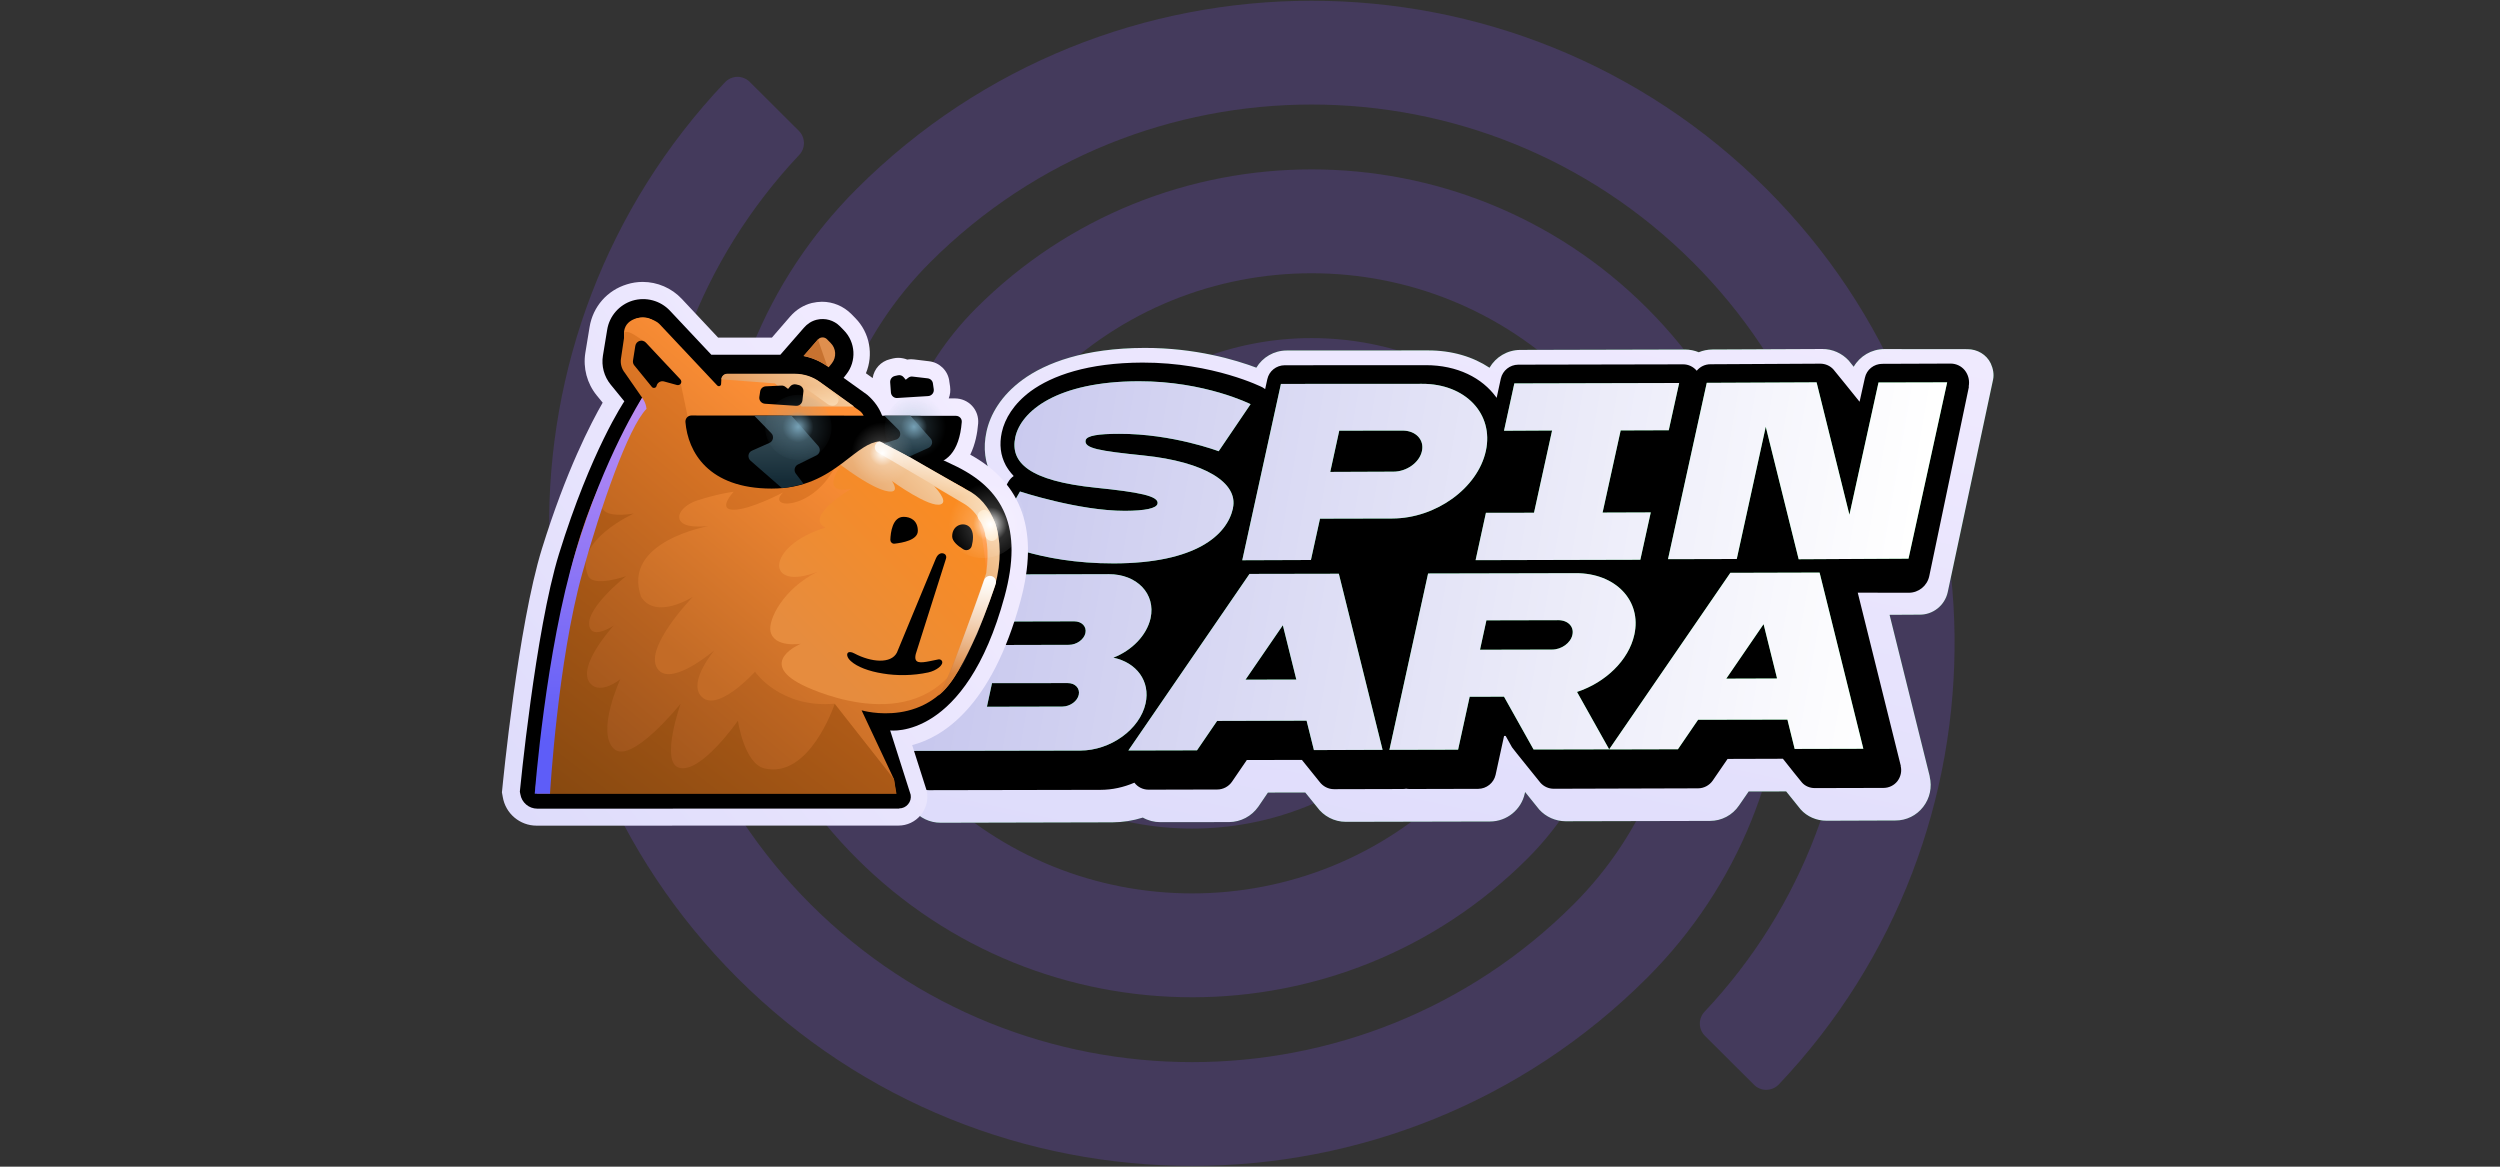 <?xml version="1.0" encoding="UTF-8"?> <svg xmlns="http://www.w3.org/2000/svg" version="1.2" viewBox="0 0 300 140" width="300" height="140"><rect x="0" y="0" width="300" height="140" fill="#333333" stroke="none"/><defs><linearGradient id="g1" x2="1" gradientUnits="userSpaceOnUse" gradientTransform="matrix(20.006,-90.285,137.926,30.563,162.193,108.912)"><stop offset="0" stop-color="#dedcfb"></stop><stop offset="1" stop-color="#f2ecff"></stop></linearGradient><linearGradient id="g2" x2="1" gradientUnits="userSpaceOnUse" gradientTransform="matrix(-110.205,-19.511,11.075,-62.557,226.402,80.501)"><stop offset="0" stop-color="#ffffff"></stop><stop offset="1" stop-color="#c8c8ee"></stop></linearGradient><linearGradient id="g3" x2="1" gradientUnits="userSpaceOnUse" gradientTransform="matrix(58.162,-45.467,44.593,57.043,57.732,93.201)"><stop offset="0" stop-color="#dedcfb"></stop><stop offset="1" stop-color="#f2ecff"></stop></linearGradient><linearGradient id="g4" x2="1" gradientUnits="userSpaceOnUse" gradientTransform="matrix(-0.01,11.38,-14.876,-0.013,80.65,37.209)"><stop offset="0" stop-color="#ff9a44"></stop><stop offset="1" stop-color="#ff7906"></stop></linearGradient><linearGradient id="g5" x2="1" gradientUnits="userSpaceOnUse" gradientTransform="matrix(-21.234,25.46,-26.734,-22.297,102.785,53.385)"><stop offset="0" stop-color="#ff9036"></stop><stop offset="1" stop-color="#c36b26"></stop></linearGradient><linearGradient id="g6" x2="1" gradientUnits="userSpaceOnUse" gradientTransform="matrix(-19.853,19.811,-17.388,-17.425,117.552,58.456)"><stop offset="0" stop-color="#fd8b1d"></stop><stop offset="1" stop-color="#e68c3e"></stop></linearGradient><linearGradient id="g7" x2="1" gradientUnits="userSpaceOnUse" gradientTransform="matrix(-27.244,32.242,-38.691,-32.692,99.747,57.13)"><stop offset="0" stop-color="#e47a26"></stop><stop offset="1" stop-color="#9f551c"></stop></linearGradient><linearGradient id="g8" x2="1" gradientUnits="userSpaceOnUse" gradientTransform="matrix(-24.762,32.095,-38.339,-29.579,96.556,67.113)"><stop offset="0" stop-color="#bf621a"></stop><stop offset="1" stop-color="#884910"></stop></linearGradient><linearGradient id="g9" x2="1" gradientUnits="userSpaceOnUse" gradientTransform="matrix(-15.345,19.891,-10.147,-7.828,74.564,70.469)"><stop offset="0" stop-color="#bf621a"></stop><stop offset="1" stop-color="#884910"></stop></linearGradient><linearGradient id="g10" x2="1" gradientUnits="userSpaceOnUse" gradientTransform="matrix(.056,-63.85,17.953,.016,70.925,88.695)"><stop offset="0" stop-color="#5e5df8"></stop><stop offset="1" stop-color="#f2aaf0"></stop></linearGradient><linearGradient id="g11" x2="1" gradientUnits="userSpaceOnUse" gradientTransform="matrix(-23.36,23.324,-52.214,-52.294,113.543,50.493)"><stop offset="0" stop-color="#ffe6c1"></stop><stop offset=".71" stop-color="#d6772b"></stop></linearGradient><linearGradient id="g12" x2="1" gradientUnits="userSpaceOnUse" gradientTransform="matrix(.003,-3.756,5.4,.005,97.882,50.025)"><stop offset="0" stop-color="#ffe6c3" stop-opacity="1"></stop><stop offset="1" stop-color="#ffe6c3" stop-opacity="0"></stop></linearGradient><linearGradient id="g13" x2="1" gradientUnits="userSpaceOnUse" gradientTransform="matrix(-0.007,8.086,-12.627,-0.011,111.5,51.542)"><stop offset="0" stop-color="#ffffff" stop-opacity="1"></stop><stop offset="1" stop-color="#ffffff" stop-opacity="0"></stop></linearGradient><linearGradient id="g14" x2="1" gradientUnits="userSpaceOnUse" gradientTransform="matrix(.413,11.366,-5.648,.205,116.14,69.375)"><stop offset="0" stop-color="#ffffff" stop-opacity="1"></stop><stop offset="1" stop-color="#ffffff" stop-opacity="0"></stop></linearGradient><linearGradient id="g15" x2="1" gradientUnits="userSpaceOnUse" gradientTransform="matrix(-0.007,7.751,-7.641,-0.007,94.169,49.882)"><stop offset="0" stop-color="#40555f"></stop><stop offset="1" stop-color="#152c37"></stop></linearGradient><linearGradient id="g16" x2="1" gradientUnits="userSpaceOnUse" gradientTransform="matrix(-0.004,4.122,-4.868,-0.004,109.017,50.692)"><stop offset="0" stop-color="#40555f"></stop><stop offset="1" stop-color="#152c37"></stop></linearGradient><radialGradient id="g17" cx="0" cy="0" r="1" gradientUnits="userSpaceOnUse" gradientTransform="matrix(-2.651,2.589,-2.589,-2.651,105.88,54.385)"><stop offset="0" stop-color="#ffffff" stop-opacity="1"></stop><stop offset=".19" stop-color="#ffffff" stop-opacity=".59"></stop><stop offset=".41" stop-color="#ffffff" stop-opacity=".18"></stop><stop offset="1" stop-color="#ffffff" stop-opacity="0"></stop></radialGradient><radialGradient id="g18" cx="0" cy="0" r="1" gradientUnits="userSpaceOnUse" gradientTransform="matrix(-2.531,2.899,-2.899,-2.531,109.673,51.223)"><stop offset="0" stop-color="#76a1b6" stop-opacity="1"></stop><stop offset=".19" stop-color="#76a1b6" stop-opacity=".59"></stop><stop offset=".41" stop-color="#76a1b6" stop-opacity=".18"></stop><stop offset="1" stop-color="#76a1b6" stop-opacity="0"></stop></radialGradient><radialGradient id="g19" cx="0" cy="0" r="1" gradientUnits="userSpaceOnUse" gradientTransform="matrix(-3.06,3.342,-3.342,-3.06,95.762,51.224)"><stop offset="0" stop-color="#76a1b6" stop-opacity="1"></stop><stop offset=".19" stop-color="#76a1b6" stop-opacity=".59"></stop><stop offset=".41" stop-color="#76a1b6" stop-opacity=".18"></stop><stop offset="1" stop-color="#76a1b6" stop-opacity="0"></stop></radialGradient><radialGradient id="g20" cx="0" cy="0" r="1" gradientUnits="userSpaceOnUse" gradientTransform="matrix(-4.435,2.313,-2.313,-4.435,118.842,62.921)"><stop offset="0" stop-color="#ffffff" stop-opacity="1"></stop><stop offset=".19" stop-color="#ffffff" stop-opacity=".59"></stop><stop offset=".41" stop-color="#ffffff" stop-opacity=".18"></stop><stop offset="1" stop-color="#ffffff" stop-opacity="0"></stop></radialGradient></defs><style> .s0 { opacity: .2;fill: #8959ff } .s1 { fill: #106c2a } .s2 { fill: url(#g1) } .s3 { fill: #000000 } .s4 { fill: #1da443 } .s5 { fill: url(#g2) } .s6 { fill: url(#g3) } .s7 { fill: #df8f4e } .s8 { fill: #c77230 } .s9 { fill: url(#g4) } .s10 { fill: url(#g5) } .s11 { fill: url(#g6) } .s12 { fill: url(#g7) } .s13 { fill: url(#g8) } .s14 { fill: url(#g9) } .s15 { fill: url(#g10) } .s16 { fill: url(#g11) } .s17 { fill: #fee5c2 } .s18 { fill: url(#g12) } .s19 { fill: url(#g13) } .s20 { fill: url(#g14) } .s21 { fill: url(#g15) } .s22 { fill: url(#g16) } .s23 { fill: url(#g17) } .s24 { fill: url(#g18) } .s25 { fill: url(#g19) } .s26 { fill: url(#g20) } </style><path fill-rule="evenodd" class="s0" d="m213.45 130.14c-0.39 0.4-0.92 0.63-1.48 0.64-0.56 0.01-1.1-0.21-1.49-0.61-1.64-1.63-4.27-4.25-5.89-5.87-0.8-0.8-0.81-2.09-0.04-2.9 23.83-25.31 23.36-65.19-1.41-89.94-25.25-25.22-66.25-25.22-91.5 0-17.34 17.32-17.34 45.45 0 62.76 17.34 17.32 45.5 17.32 62.84 0 9.43-9.41 9.43-24.71 0-34.13-9.43-9.42-24.74-9.42-34.17 0-1.52 1.52-1.52 3.98 0 5.5 1.52 1.53 3.98 1.53 5.5 0 6.39-6.37 16.77-6.37 23.16 0 6.39 6.38 6.39 16.75 0 23.13-14.3 14.28-37.52 14.28-51.82 0-14.3-14.29-14.3-37.47 0-51.75 22.21-22.19 58.28-22.19 80.49 0 22.21 22.18 22.21 58.2 0 80.38-30.12 30.08-79.04 30.08-109.16 0-29.61-29.59-30.11-77.3-1.47-107.49 0.38-0.4 0.92-0.63 1.47-0.64 0.56 0 1.09 0.21 1.49 0.61 1.65 1.63 4.27 4.25 5.89 5.87 0.8 0.8 0.82 2.09 0.04 2.9-23.83 25.31-23.37 65.19 1.4 89.94 25.26 25.22 66.26 25.22 91.51 0 17.34-17.32 17.34-45.45 0-62.76-17.34-17.32-45.5-17.32-62.84 0-9.43 9.41-9.43 24.71 0 34.13 9.43 9.42 24.75 9.42 34.18 0 1.52-1.52 1.52-3.98 0-5.5-1.52-1.52-4-1.52-5.52 0-6.39 6.38-16.76 6.38-23.15 0-6.38-6.38-6.38-16.75 0-23.13 14.31-14.28 37.52-14.28 51.82 0 14.3 14.29 14.3 37.47 0 51.75-22.21 22.19-58.27 22.19-80.48 0-22.21-22.18-22.21-58.2 0-80.38 30.12-30.08 79.02-30.08 109.14 0 29.62 29.59 30.11 77.3 1.49 107.49z"></path><path class="s1" d="m236.09 41.9c1.18 0 2.29 0.64 2.8 1.71 0.29 0.63 0.41 1.32 0.28 1.94l-5.44 25.5c-0.35 1.61-1.79 2.75-3.43 2.71l-3.55 0.02 4.82 19.39-0.01 0.01c0.31 1.27 0.03 2.61-0.78 3.65-0.79 1.03-2.03 1.64-3.34 1.63l-8.24 0.03c-1.21 0-2.36-0.5-3.12-1.36-0.07-0.07-1-1.23-1.74-2.16l-4.5 0.01-1.16 1.68c-0.78 1.16-2.09 1.85-3.49 1.85l-17.31 0.04c-1.21 0-2.37-0.52-3.17-1.4-0.02-0.03-0.84-1.05-1.7-2.11l-0.04 0.19c-0.43 1.95-2.16 3.34-4.15 3.35l-17.31 0.04c-1.4 0-2.68-0.68-3.47-1.78-0.01-0.02-0.8-0.99-1.41-1.74l-4.48 0.01-1.15 1.69c-0.8 1.15-2.11 1.84-3.51 1.85l-8.24 0.01c-0.75 0-1.48-0.19-2.11-0.55q-1.78 0.56-3.66 0.57l-20.61 0.05c-1.29 0-2.51-0.58-3.31-1.58l-4.43-5.56c-0.76-0.99-1.05-2.28-0.78-3.5l5.38-22.02c0.11-0.46 0.53-0.78 1.01-0.78l4.85 0.06c-0.07-0.85 0.11-1.72 0.54-2.47l3.08-5.42q-0.07-0.11-0.13-0.22-1.35-2.46-0.7-5.46c0.45-2.04 1.73-4.3 4.3-6.19 2.81-2.06 7.48-3.82 14.66-3.84 6.1-0.01 10.92 1.43 13.42 2.37 0.75-1.25 2.12-2.06 3.64-2.06l16.93-0.01c2.92-0.01 5.44 0.77 7.41 2.08 0.75-1.29 2.13-2.13 3.69-2.14l19.77-0.05q0.87 0.01 1.65 0.33 0.76-0.32 1.64-0.33l13.18-0.06c1.24-0.01 2.37 0.52 3.17 1.38 0.02 0.03 0.26 0.32 0.6 0.75 0.75-1.28 2.13-2.11 3.67-2.12z"></path><path class="s2" d="m236.09 41.9c1.18 0 2.29 0.64 2.8 1.71 0.29 0.63 0.41 1.32 0.28 1.94l-5.44 25.5c-0.35 1.61-1.79 2.75-3.43 2.71l-3.55 0.02 4.82 19.39-0.01 0.01c0.31 1.27 0.03 2.61-0.78 3.65-0.79 1.03-2.03 1.64-3.34 1.63l-8.24 0.03c-1.21 0-2.36-0.5-3.12-1.36-0.07-0.07-1-1.23-1.74-2.16l-4.5 0.01-1.16 1.68c-0.78 1.16-2.09 1.85-3.49 1.85l-17.31 0.04c-1.21 0-2.37-0.52-3.17-1.4-0.02-0.03-0.84-1.05-1.7-2.11l-0.04 0.19c-0.43 1.95-2.16 3.34-4.15 3.35l-17.31 0.04c-1.4 0-2.68-0.68-3.47-1.78-0.01-0.02-0.8-0.99-1.41-1.74l-4.48 0.01-1.15 1.69c-0.8 1.15-2.11 1.84-3.51 1.85l-8.24 0.01c-0.75 0-1.48-0.19-2.11-0.55q-1.78 0.56-3.66 0.57l-20.61 0.05c-1.29 0-2.51-0.58-3.31-1.58l-4.43-5.56c-0.76-0.99-1.05-2.28-0.78-3.5l5.38-22.02c0.11-0.46 0.53-0.78 1.01-0.78l4.85 0.06c-0.07-0.85 0.11-1.72 0.54-2.47l3.08-5.42q-0.07-0.11-0.13-0.22-1.35-2.46-0.7-5.46c0.45-2.04 1.73-4.3 4.3-6.19 2.81-2.06 7.48-3.82 14.66-3.84 6.1-0.01 10.92 1.43 13.42 2.37 0.75-1.25 2.12-2.06 3.64-2.06l16.93-0.01c2.92-0.01 5.44 0.77 7.41 2.08 0.75-1.29 2.13-2.13 3.69-2.14l19.77-0.05q0.87 0.01 1.65 0.33 0.76-0.32 1.64-0.33l13.18-0.06c1.24-0.01 2.37 0.52 3.17 1.38 0.02 0.03 0.26 0.32 0.6 0.75 0.75-1.28 2.13-2.11 3.67-2.12z"></path><path class="s3" d="m234.1 43.63c0.65 0.01 1.26 0.3 1.67 0.8 0.44 0.55 0.61 1.27 0.47 1.96l0.03 0.02-4.76 22.73c-0.25 1.16-1.27 1.99-2.46 1.99l-6.12-0.01 5.17 20.8-0.02-0.01c0.16 0.63 0.01 1.3-0.39 1.83-0.4 0.51-1.02 0.81-1.67 0.81l-8.24 0.02c-0.59 0-1.15-0.23-1.53-0.65-0.08-0.09-1.69-2.08-2.3-2.87l-6.64 0.02-1.79 2.61c-0.4 0.57-1.06 0.92-1.76 0.92l-17.3 0.05c-0.62 0-1.19-0.26-1.59-0.7-0.05-0.07-3.34-4.12-3.43-4.28l-0.76-1.36h-0.19l-1.02 4.68c-0.22 0.97-1.09 1.66-2.08 1.67l-8.24 0.02q-0.21 0-0.41-0.04-0.21 0.04-0.41 0.04l-8.25 0.02c-0.69 0-1.33-0.34-1.73-0.88-0.01-0.03-1.77-2.19-2.12-2.63l-6.61 0.01-1.79 2.62c-0.4 0.57-1.06 0.92-1.76 0.92l-8.24 0.02c-0.68 0-1.3-0.31-1.7-0.84-1.28 0.55-2.66 0.86-4.07 0.86l-20.61 0.04c-0.64 0-1.25-0.29-1.65-0.79l-3.16-3.89c-0.41-0.5-0.56-1.16-0.42-1.79l5.09-20.98 7.71-0.08c-0.66-0.82-1.24-1.54-1.28-1.61q-0.12-0.23-0.2-0.47c-0.16-0.55-0.09-1.14 0.2-1.64l3.26-5.75q0.25-0.43 0.64-0.69l-0.04-0.06q-0.55-0.59-0.9-1.22-0.96-1.79-0.48-3.98c0.36-1.63 1.42-3.41 3.47-4.93 2.57-1.87 6.85-3.41 13.41-3.43 8.53-0.01 14.4 2.97 14.4 2.97q0.17 0.1 0.32 0.21l0.26-1.19c0.21-0.97 1.07-1.66 2.08-1.67l16.91-0.01c3.8-0.01 6.8 1.52 8.49 3.87l0.04 0.05 0.5-2.31c0.22-0.97 1.09-1.66 2.08-1.67l19.77-0.04c0.65-0.01 1.25 0.28 1.66 0.77 0.39-0.48 0.98-0.78 1.64-0.78l13.18-0.07c0.62 0 1.19 0.26 1.58 0.69 0.08 0.09 2.8 3.44 3.14 3.88l0.64-2.88c0.21-0.98 1.07-1.66 2.07-1.67z"></path><path fill-rule="evenodd" class="s4" d="m193.1 89.92l-9.07 0.02-3.55-6.34-4.12 0.01-1.39 6.35-8.24 0.02 4.64-21.16 17.72-0.04c4.78-0.01 7.93 3.29 7.03 7.38-0.68 3.09-3.48 5.75-6.88 6.87zm0 0l14.54-21.18 10.71-0.03 5.25 21.14-8.24 0.02-0.87-3.52-10.72 0.02-2.42 3.54-8.24 0.02zm-14.73-15.48l-0.77 3.53 8.65-0.02c1.13 0 2.23-0.79 2.44-1.77 0.22-0.98-0.53-1.75-1.67-1.76zm33.26 0.46l-4.48 6.54 6.1-0.02zm-25.38-23.24l-5.77 0.03 1.24-5.68 19.78-0.05-1.25 5.67-5.77 0.02-2.17 9.86 5.78-0.02-1.25 5.68-19.77 0.05 1.24-5.68 5.77-0.01zm25.64-0.45l-3.48 15.87-8.25 0.02 4.65-21.16 13.18-0.06 3.94 15.89 3.49-15.87 8.24-0.02-4.64 21.16-13.18 0.07-3.95-15.9zm-53.49 11.03l-1.09 4.96-8.24 0.03 4.64-21.16 16.93-0.01c5.21-0.02 8.64 3.6 7.66 8.06-0.98 4.46-5.99 8.08-11.21 8.1zm2.31-10.56l-1.08 4.95 7.58-0.03c1.59 0 3.13-1.1 3.42-2.47 0.31-1.36-0.75-2.47-2.33-2.46zm-12.75 9.3c-0.7 3.21-4.42 6.61-14.3 6.63-9.19 0.02-14.54-2.88-14.54-2.88l3.28-5.75c0 0 7.05 2.33 12.61 2.32 2.41-0.01 3.77-0.3 3.89-0.85 0.21-0.94-2.3-1.4-7.39-1.92-8.03-0.82-10.34-3.03-9.67-6.09 0.68-3.06 4.92-6.67 14.81-6.69 7.95-0.01 13.42 2.75 13.42 2.75l-3.83 5.65c0 0-5.54-2.11-11.95-2.09-2.44 0-3.89 0.21-4.01 0.77-0.22 0.97 1.62 1.28 6.99 1.83 7.26 0.75 11.36 3.26 10.68 6.32zm-1.9 25.52l-2.42 3.54-8.24 0.02 14.54-21.19 10.72-0.02 5.25 21.13-8.24 0.03-0.88-3.53-10.72 0.03zm7.88-11.47l-4.48 6.53 6.1-0.01zm-24.31 15.04l-20.6 0.04 4.65-21.16 19.36-0.05c3.41-0.01 5.66 2.37 5.03 5.28-0.46 2.07-2.25 3.88-4.47 4.74 2.78 0.58 4.46 2.82 3.87 5.49-0.69 3.11-4.19 5.65-7.84 5.66zm-8.96-15.49l-0.62 2.82 8.24-0.02c0.91-0.01 1.79-0.64 1.96-1.41 0.17-0.78-0.43-1.41-1.34-1.41zm-2.24 10.23l9.06-0.02c0.91-0.01 1.79-0.64 1.96-1.41 0.17-0.78-0.43-1.42-1.34-1.41l-9.07 0.01z"></path><path fill-rule="evenodd" class="s5" d="m193.1 89.92l-9.07 0.02-3.55-6.34-4.12 0.01-1.39 6.35-8.24 0.02 4.64-21.16 17.72-0.04c4.78-0.01 7.93 3.29 7.03 7.38-0.68 3.09-3.48 5.75-6.88 6.87zm0 0l14.54-21.18 10.71-0.03 5.25 21.14-8.24 0.02-0.87-3.52-10.72 0.02-2.42 3.54-8.24 0.02zm-14.73-15.48l-0.77 3.53 8.65-0.02c1.13 0 2.23-0.79 2.44-1.77 0.22-0.98-0.53-1.75-1.67-1.76zm33.26 0.46l-4.48 6.54 6.1-0.02zm-25.38-23.24l-5.77 0.03 1.24-5.68 19.78-0.05-1.25 5.67-5.77 0.02-2.17 9.86 5.78-0.02-1.25 5.68-19.77 0.05 1.24-5.68 5.77-0.01zm25.64-0.45l-3.48 15.87-8.25 0.02 4.65-21.16 13.18-0.06 3.94 15.89 3.49-15.87 8.24-0.02-4.64 21.16-13.18 0.07-3.95-15.9zm-53.49 11.03l-1.09 4.96-8.24 0.03 4.64-21.16 16.93-0.01c5.21-0.02 8.64 3.6 7.66 8.06-0.98 4.46-5.99 8.08-11.21 8.1zm2.31-10.56l-1.08 4.95 7.58-0.03c1.59 0 3.13-1.1 3.42-2.47 0.31-1.36-0.75-2.47-2.33-2.46zm-12.75 9.3c-0.7 3.21-4.42 6.61-14.3 6.63-9.19 0.02-14.54-2.88-14.54-2.88l3.28-5.75c0 0 7.05 2.33 12.61 2.32 2.41-0.01 3.77-0.3 3.89-0.85 0.21-0.94-2.3-1.4-7.39-1.92-8.03-0.82-10.34-3.03-9.67-6.09 0.68-3.06 4.92-6.67 14.81-6.69 7.95-0.01 13.42 2.75 13.42 2.75l-3.83 5.65c0 0-5.54-2.11-11.95-2.09-2.44 0-3.89 0.21-4.01 0.77-0.22 0.97 1.62 1.28 6.99 1.83 7.26 0.75 11.36 3.26 10.68 6.32zm-1.9 25.52l-2.42 3.54-8.24 0.02 14.54-21.19 10.72-0.02 5.25 21.13-8.24 0.03-0.88-3.53-10.72 0.03zm7.88-11.47l-4.48 6.53 6.1-0.01zm-24.31 15.04l-20.6 0.04 4.65-21.16 19.36-0.05c3.41-0.01 5.66 2.37 5.03 5.28-0.46 2.07-2.25 3.88-4.47 4.74 2.78 0.58 4.46 2.82 3.87 5.49-0.69 3.11-4.19 5.65-7.84 5.66zm-8.96-15.49l-0.62 2.82 8.24-0.02c0.91-0.01 1.79-0.64 1.96-1.41 0.17-0.78-0.43-1.41-1.34-1.41zm-2.24 10.23l9.06-0.02c0.91-0.01 1.79-0.64 1.96-1.41 0.17-0.78-0.43-1.42-1.34-1.41l-9.07 0.01z"></path><path class="s6" d="m60.26 94.8l-0.03 0.28 0.1 0.55c0.33 2 2.05 3.45 4.07 3.45l43.42-0.01c1.02 0 1.99-0.45 2.65-1.24 0.66-0.79 0.94-1.81 0.76-2.82l-0.03-0.14-1.74-5.46c3.59-0.93 9.51-4.47 13-17.3 2.25-8.31 0.28-14.07-6.03-17.55 0.6-1.22 0.86-2.59 0.95-3.75 0.06-0.77-0.2-1.54-0.73-2.11-0.52-0.56-1.26-0.88-2.03-0.89h-0.77q0.26-0.68 0.16-1.42v-0.01q-0.05-0.35-0.1-0.66v-0.03c-0.18-1.24-1.18-2.2-2.43-2.34l-1.81-0.22q-0.16-0.02-0.33-0.02-0.23 0-0.47 0.04-0.5-0.2-1.06-0.21-0.32 0-0.63 0.07l-0.36 0.09c-1.12 0.26-1.94 1.17-2.1 2.27l-0.81-0.58c0.93-2.21 0.48-4.85-1.28-6.63l-0.46-0.47c-0.95-0.95-2.2-1.48-3.54-1.48q-0.61 0.01-1.21 0.15c-0.99 0.25-1.88 0.8-2.59 1.61l-2.2 2.54h-6.46l-4.36-4.65c-1.21-1.29-2.92-2.03-4.69-2.03q-0.97 0-1.89 0.29c-2.37 0.72-4.08 2.68-4.48 5.12l-0.51 3.1c-0.29 1.82 0.2 3.67 1.36 5.1l0.72 0.88c-1.39 2.42-4.38 8.15-7.29 17.53-2.87 9.28-4.69 28.16-4.77 28.95z"></path><path fill-rule="evenodd" class="s3" d="m107.9 97.03l-43.42 0.01c-1.01 0-1.88-0.73-2.04-1.74l-0.06-0.29c0 0 1.86-19.36 4.7-28.54 3.85-12.43 7.84-18.31 7.84-18.31l-1.64-2.01c-0.79-0.97-1.13-2.23-0.93-3.47l0.51-3.1c0.26-1.65 1.45-3.01 3.04-3.5 1.6-0.48 3.34-0.02 4.49 1.2l4.97 5.29h8.28l2.82-3.23c0.4-0.47 0.93-0.82 1.54-0.97 1.02-0.25 2.07 0.06 2.79 0.78l0.46 0.47c1.43 1.44 1.56 3.72 0.3 5.31l-0.32 0.41 2.83 2.03c1.82 1.56 2.15 3.35 2.14 4.56l8.06 3.8c6.28 2.88 8.51 7.65 6.29 15.84-4.7 17.32-13.73 16.08-13.73 16.08l2.46 7.72c0.07 0.41-0.04 0.83-0.31 1.14-0.26 0.32-0.66 0.5-1.07 0.5z"></path><path fill-rule="evenodd" class="s7" d="m99.44 44.07l0.39-0.48c0.57-0.73 0.51-1.77-0.14-2.42l-0.46-0.47c-0.14-0.14-0.34-0.22-0.55-0.21q-0.31 0.01-0.52 0.25l-1.73 1.99c1.02 0.2 1.99 0.62 2.85 1.23l0.17 0.12z"></path><path fill-rule="evenodd" class="s8" d="m96.43 42.71c1.01 0.2 1.99 0.62 2.84 1.23l-1.12-3.22z"></path><path fill-rule="evenodd" class="s9" d="m86.13 46.6c-0.67 0.04-1.33-0.21-1.82-0.68-1.66-1.61-5.52-5.35-6.06-5.75-2.42-1.8-3.23-0.24-3.23-0.24 0.13-0.83 0.72-1.51 1.52-1.75 0.8-0.24 1.67-0.01 2.24 0.6l7.35 7.82z"></path><path fill-rule="evenodd" class="s10" d="m107.49 95.04l-38.31-0.03c0 0 1.13-17.98 2.66-24.02 1.53-6.04 4.76-10.57 4.76-10.57 0.11-0.25 0.07-0.54-0.11-0.75-0.18-0.21-0.46-0.3-0.73-0.23-0.27 0.08-0.58-0.01-0.77-0.23-0.19-0.22-0.24-0.53-0.13-0.8l3.85-9.39-3.36-4.14c-0.4-0.49-0.57-1.12-0.46-1.74v-3.39c0.13-0.83 0.67-1.3 1.47-1.55 0.8-0.24 2.22 0.09 2.79 0.7l6.92 7.36q0.13 0.12 0.29 0.07c0.09-0.04 0.17-0.13 0.17-0.24l0.03-0.52c0.02-0.38 0.33-0.68 0.71-0.68h8.11c1.07 0 2.12 0.34 2.98 0.96l4.78 3.44c0.41 0.29 0.64 0.77 0.62 1.27l2.63 2.86 8.66 4.82c4.23 2.07 5.39 7.61 3.99 12.11l-3.69 9.42c-3.72 7.92-11.96 5.47-11.96 5.47l3.88 8.25 0.22 1.55z"></path><path fill-rule="evenodd" class="s11" d="m114.64 80.19c-6.07 8.34-18.37 2-18.37 2-5.46-2.74-0.17-4.94-0.17-4.94 0 0-3.22 0.53-3.64-1.49-0.29-1.38 1.48-5.08 5.66-7.16-6.3 2.49-6.33-3.07 0.94-5.29-2.67-1.26 3.1-4.66 3.1-4.66 0 0-3.77 0.98-1.33-2.7l10.06 0.12 4.65 2.44c1.99 1.17 3.45 11.44 2.64 13.6l-3.53 8.08z"></path><path fill-rule="evenodd" class="s12" d="m107.13 94.78l-37.95 0.09-1.41-21.97c-0.08-0.09 1.75-8.22 4.26-14.31 2.19-5.3 5.03-10.86 5.03-10.86l-2.07-2.98c-0.4-0.49-0.57-1.12-0.47-1.74l0.47-3.18c0.67-0.1 1.47 0.59 2.48 1.25l4.17 4.69 0.98 4.71 16.96 4.6 0.52 1.16c-2.79 5.1-8.27 4.87-6.11 2.84 0 0-3.92 2.09-5.95 2.09-2.03 0 0-2.16 0-2.16 0 0-1.76 0.2-4.36 1.04-2.1 0.68-3.06 2.48-1.15 3 0.89 0.24 2.51 0.08 2.51 0.08 0 0-10.48 1.81-8.11 8.49 1.78 2.83 6.21 0 6.21 0 0 0-6.3 6.49-4.08 8.82 1.73 1.83 6.68-2.42 6.68-2.42 0 0-3.08 3.63-1.69 5.42 1.84 2.38 6.55-2.83 6.55-2.83 0 0 3.03 4.42 9.57 3.83l6.67 8.57 0.31 1.75z"></path><path fill-rule="evenodd" class="s13" d="m107.28 93.51l-7.12-9.04c-0.09 0.27-3.04 8.95-8.39 7.75-2.47-0.55-3.22-5.74-3.22-5.74 0 0-4.5 6.49-7.11 5.63-2.21-0.73 0.23-7.66 0.23-7.66 0 0-5.98 7.45-8.04 5.37-2.08-2.07 0.8-8.31 0.8-8.31 0 0-2.33 1.9-3.57 0.53-1.81-1.97 2.78-6.97 2.78-6.97 0 0-2.21 1.48-2.8 0.38-1.1-2.07 4.3-6.32 4.3-6.32 0 0-4.03 1.43-4.58-0.08-1.78-4.16 5.5-7.43 5.5-7.43 0 0-2.53 0.48-3.47-0.26-2.67-1.78 4.32-11.42 4.32-11.42 0 0-4.84 5.49-7.82 16.19-2.98 10.69-4.67 29.13-4.67 29.13h43.16l-0.3-1.75z"></path><path class="s14" d="m69.21 66.94c2.97-10.66-5.02 28.14-5.04 28.31 0 0 2.06-17.62 5.04-28.31z"></path><path class="s15" d="m77.05 47.73c0 0 0.46 0.54 0.53 1.33-2.22 2.28-5.49 11.77-7.7 19.71-2.97 10.64-3.86 26.31-3.88 26.48h-1.83c0 0 1.29-17.12 4.93-29.13 3.45-11.39 7.94-18.37 7.95-18.39z"></path><path fill-rule="evenodd" class="s16" d="m100.26 55.31q0 0 0.01 0-0.01 0-0.01 0zm1.19-0.84c0.93-0.69 1.75-1.38 2.59-1.9q0.28-0.17 0.56-0.32l11.29 6.45c3.16 1.5 5.1 5.61 3.51 11.61 0 0-3.57 10.96-6.89 13.23 1.01-0.7 5.84-14.78 5.84-14.78 0.74-5.37-1.3-7.51-2.68-8.32l-3.59-2.11c0 0 1.78 1.81 0.84 2.18-1.33 0.53-5.89-2.79-5.89-2.79 0 0 0.83 1.17-0.03 1.26-1.87 0.18-6.64-3.58-6.74-3.66q0.63-0.42 1.19-0.85zm11.06 29.07q0 0 0 0 0 0 0 0zm-10.03-34.76h-6.28l-3.21-2.77-6.43-0.49c0.02-0.37 0.32-0.67 0.7-0.67h8.13c1.07 0.01 2.12 0.34 2.98 0.97l4.11 2.95z"></path><path fill-rule="evenodd" class="s17" d="m118.88 64.91q-0.01 0.01-0.03-0.02c-0.33-0.06-0.58-0.34-0.6-0.67-0.05-0.66-0.3-1.29-0.74-1.81-0.24-0.27-0.24-0.67-0.02-0.94q0-0.02 0.04-0.02 0.21-0.25 0.54-0.26c0.21 0 0.41 0.08 0.54 0.24 0.66 0.78 1.04 1.74 1.13 2.72q0 0.35-0.25 0.58-0.26 0.23-0.6 0.18z"></path><path fill-rule="evenodd" class="s3" d="m115.53 65.87c-0.59-0.36-1.27-0.92-1.27-1.51 0-1.54 1.76-1.88 2.3-0.83 0.3 0.57 0.21 1.35 0.06 1.94-0.04 0.23-0.21 0.43-0.43 0.51-0.22 0.08-0.47 0.04-0.66-0.11z"></path><path fill-rule="evenodd" class="s3" d="m106.84 64.79c0.03-0.9 0.26-2.77 1.6-2.77 0.79 0 1.7 0.41 1.7 1.68 0 1.12-1.85 1.43-2.78 1.54q-0.21 0.03-0.36-0.11-0.16-0.14-0.15-0.35z"></path><path fill-rule="evenodd" class="s3" d="m95.86 46.21q-0.17-0.04-0.33-0.08c-0.27-0.06-0.54 0.04-0.71 0.24-0.13 0.15-0.25 0.3-0.25 0.3 0 0-0.16-0.13-0.31-0.24q-0.21-0.17-0.48-0.16c-0.44 0.02-1.31 0.07-1.89 0.09-0.34 0.02-0.62 0.27-0.67 0.61-0.03 0.2-0.06 0.44-0.1 0.66q-0.04 0.31 0.15 0.55 0.2 0.24 0.52 0.27c1.01 0.06 2.77 0.18 3.74 0.25 0.38 0.02 0.71-0.26 0.76-0.64 0.04-0.33 0.08-0.74 0.12-1.07 0.04-0.36-0.2-0.69-0.55-0.78z"></path><path fill-rule="evenodd" class="s3" d="m107.37 45.12q0.19-0.04 0.36-0.08c0.27-0.07 0.54 0.02 0.71 0.23 0.13 0.15 0.25 0.3 0.25 0.3 0 0 0.15-0.12 0.29-0.23q0.24-0.19 0.53-0.15c0.44 0.05 1.26 0.14 1.81 0.21 0.33 0.04 0.59 0.29 0.63 0.61 0.03 0.21 0.06 0.47 0.1 0.69q0.04 0.32-0.15 0.56-0.2 0.24-0.51 0.27c-1.01 0.06-2.75 0.17-3.72 0.23-0.39 0.03-0.73-0.27-0.76-0.66-0.03-0.39-0.06-0.86-0.09-1.23-0.02-0.35 0.21-0.67 0.56-0.75z"></path><path fill-rule="evenodd" class="s18" d="m99.94 48.68q-0.34 0-0.62-0.19l-2.18-1.57c-0.62-0.44-1.37-0.68-2.14-0.68v-1.47c1.07 0 2.12 0.33 2.99 0.96l2.34 1.69c0.25 0.17 0.35 0.49 0.26 0.78-0.1 0.28-0.36 0.48-0.67 0.48z"></path><path fill-rule="evenodd" class="s19" d="m117.89 59.96l-0.75 1.26-11.8-6.92q-0.26-0.15-0.34-0.45-0.07-0.29 0.08-0.55c0.2-0.35 0.65-0.46 1-0.26l11.8 6.92z"></path><path fill-rule="evenodd" class="s20" d="m117.23 76.11l-2.44 5.22-1.65 1.78c0 0 3.97-10.54 4.95-13.49 0.13-0.4 0.55-0.6 0.93-0.48 0.38 0.13 0.59 0.53 0.47 0.91-0.97 2.92-2.26 6.07-2.26 6.07z"></path><path fill-rule="evenodd" class="s3" d="m111.41 55.72l-5.84-2.76c-0.68 0.05-1.3 0.34-1.9 0.71-0.84 0.52-1.66 1.21-2.58 1.9-2.06 1.55-4.56 3.06-8.49 3.06-7.61 0-10.05-4.4-10.35-8q-0.01-0.31 0.19-0.54 0.21-0.22 0.52-0.23c4.44 0 27.32 0.02 31.75 0.04q0.3 0 0.52 0.22 0.21 0.23 0.18 0.54c-0.28 3.57-1.87 5.06-4 5.06z"></path><path fill-rule="evenodd" class="s21" d="m89.82 54.63c-0.03 0.24 0.06 0.49 0.24 0.65l3.77 3.29c0.35-0.03 0.88-0.1 1.22-0.18 0.35-0.07 1.22-0.3 1.38-0.33l-0.95-1.25q-0.18-0.27-0.11-0.59 0.09-0.33 0.38-0.48l2.22-1.09q0.32-0.16 0.39-0.51c0.04-0.22-0.02-0.45-0.16-0.61l-3.21-3.64h-4.47l2.04 2.1c0.17 0.17 0.24 0.41 0.19 0.64-0.05 0.23-0.2 0.43-0.42 0.52l-2.09 0.93c-0.23 0.1-0.39 0.3-0.42 0.55z"></path><path fill-rule="evenodd" class="s22" d="m108.02 52.22c-0.05 0.22-0.2 0.42-0.41 0.51l-1.57 0.48 3.07 1.58 2.32-1.05c0.2-0.1 0.36-0.29 0.41-0.51 0.05-0.22-0.02-0.45-0.17-0.62l-2.43-2.74h-3.13l1.72 1.71c0.16 0.17 0.23 0.41 0.19 0.64z"></path><path fill-rule="evenodd" class="s3" d="m78.23 46.44c-0.72-0.89-2.12-2.6-2.12-2.6q-0.2-0.25-0.15-0.58l0.28-1.77c0.05-0.27 0.24-0.5 0.51-0.58 0.27-0.08 0.56 0 0.75 0.2 0 0 2.65 2.81 4.14 4.41 0.13 0.13 0.16 0.34 0.06 0.5-0.1 0.16-0.29 0.23-0.47 0.18-0.53-0.14-1.12-0.31-1.56-0.43q-0.29-0.07-0.55 0.08-0.26 0.16-0.33 0.45-0.05 0.2-0.24 0.24c-0.11 0.03-0.24-0.01-0.32-0.1z"></path><path fill-rule="evenodd" class="s23" d="m106.19 58.24c-2.2 0-3.98-1.78-3.98-3.98 0-2.21 1.78-3.99 3.98-3.99 2.21 0 3.99 1.78 3.99 3.99 0 2.2-1.78 3.98-3.99 3.98z"></path><path fill-rule="evenodd" class="s24" d="m110.14 55.36c-2.2 0-3.98-1.78-3.98-3.98 0-2.21 1.78-3.99 3.98-3.99 2.21 0 3.99 1.78 3.99 3.99 0 2.2-1.78 3.98-3.99 3.98z"></path><path fill-rule="evenodd" class="s25" d="m95.8 55.19c-2.2 0-3.98-1.75-3.98-3.91 0-2.15 1.78-3.9 3.98-3.9 2.21 0 3.99 1.75 3.99 3.9 0 2.16-1.78 3.91-3.99 3.91z"></path><path fill-rule="evenodd" class="s26" d="m117.96 66.97c-2.74 0-4.95-2.21-4.95-4.94 0-2.73 2.21-4.94 4.95-4.94 2.73 0 4.94 2.21 4.94 4.94 0 2.73-2.21 4.94-4.94 4.94z"></path><path fill-rule="evenodd" class="s3" d="m105.94 80.82c-1.68-0.26-3.08-0.8-3.83-1.48-0.47-0.41-0.57-0.89-0.31-1.05 0.12-0.07 0.37-0.07 0.72 0.12 2.03 1.07 4.4 1.28 5.11-0.1l4.67-11.28c0.26-0.63 0.71-0.76 1.06-0.55 0.18 0.11 0.23 0.36 0.16 0.56l-3.63 11.45c-0.26 1.14 0.49 1.09 1.73 0.84 0.48-0.09 0.77-0.15 0.92-0.19 0.18-0.06 0.38 0 0.48 0.15 0.3 0.5-0.7 1.2-1.62 1.4-1.85 0.4-3.79 0.41-5.46 0.13z"></path></svg> 